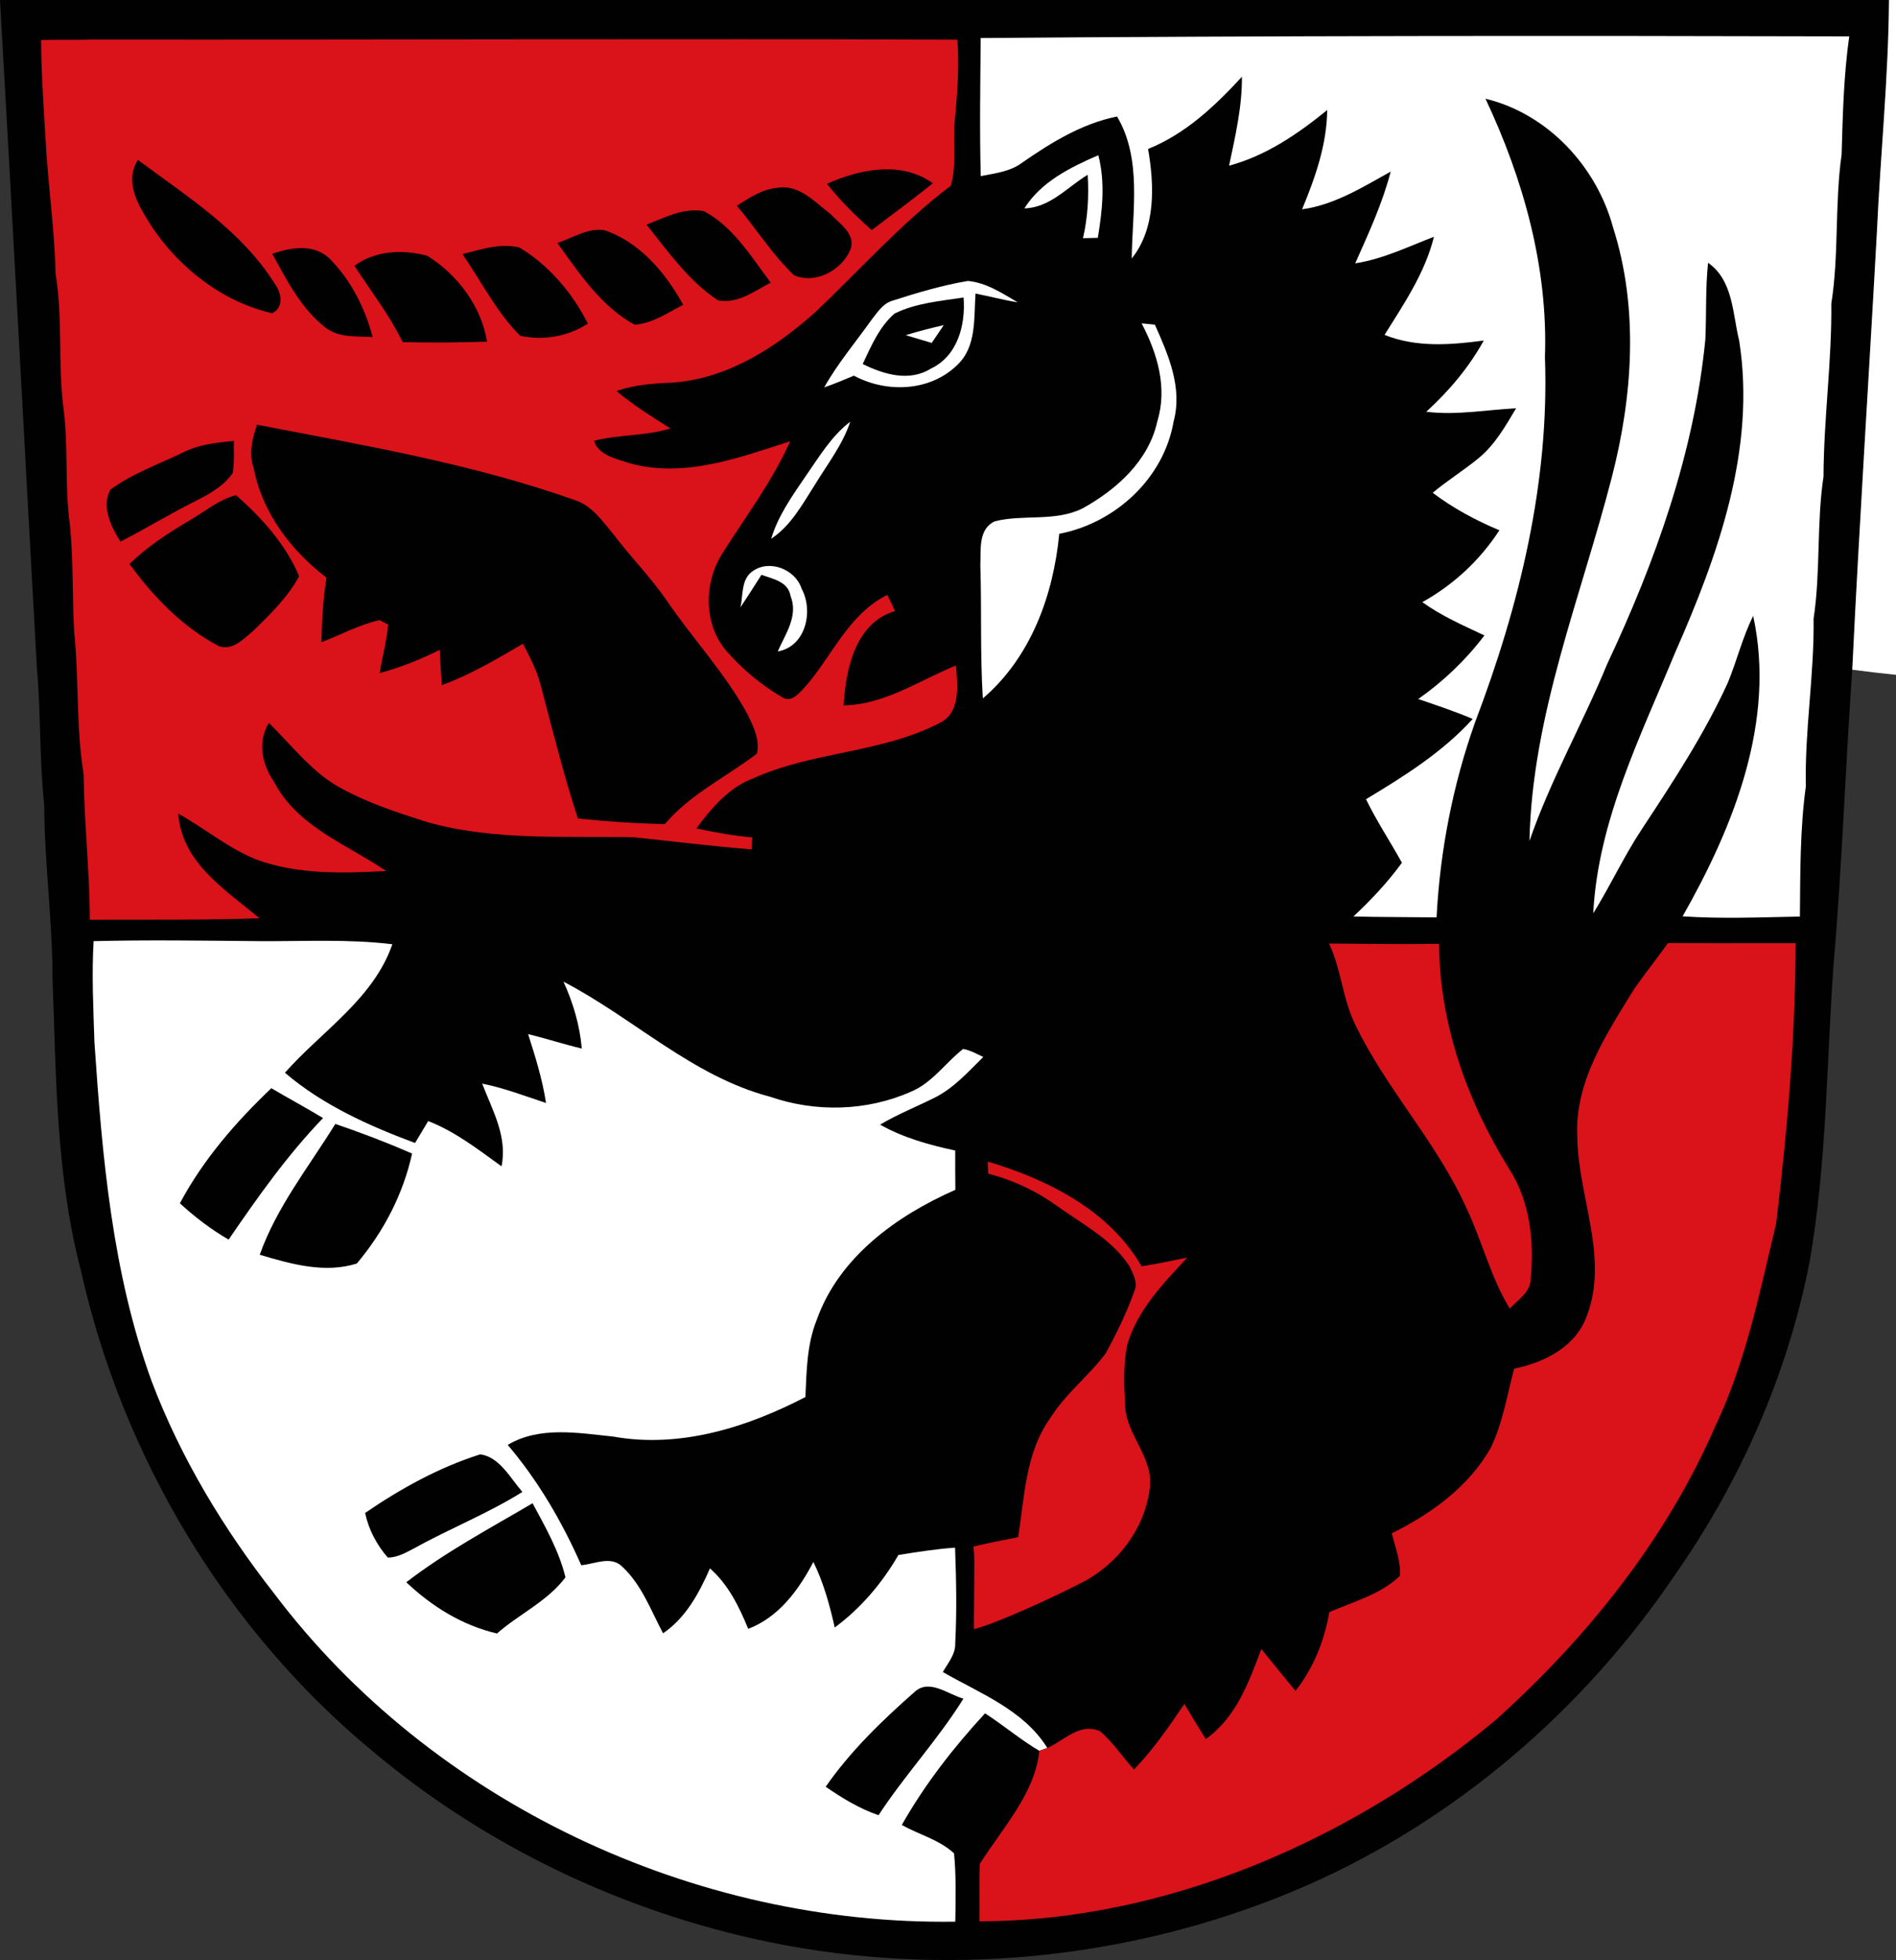 <?xml version="1.0" encoding="UTF-8" standalone="no"?>
<svg
   xmlns:dc="http://purl.org/dc/elements/1.1/"
   xmlns:cc="http://creativecommons.org/ns#"
   xmlns:rdf="http://www.w3.org/1999/02/22-rdf-syntax-ns#"
   xmlns:svg="http://www.w3.org/2000/svg"
   xmlns="http://www.w3.org/2000/svg"
   xmlns:sodipodi="http://sodipodi.sourceforge.net/DTD/sodipodi-0.dtd"
   xmlns:inkscape="http://www.inkscape.org/namespaces/inkscape"
   width="318.63pt"
   height="329.215pt"
   viewBox="0 0 318.63 329.215"
   version="1.1"
   id="svg2"
   inkscape:version="0.92.1 r15371"
   sodipodi:docname="Wappen-Christes.svg">
  <rect x="0" y="0" width="318.63" height="329.215" fill="#333333" stroke="none"/>
  <defs
     id="defs80" />
  <sodipodi:namedview
     pagecolor="#ffffff"
     bordercolor="#666666"
     borderopacity="1"
     objecttolerance="10"
     gridtolerance="10"
     guidetolerance="10"
     inkscape:pageopacity="0"
     inkscape:pageshadow="2"
     inkscape:window-width="1920"
     inkscape:window-height="1017"
     id="namedview78"
     showgrid="false"
     inkscape:zoom="0.6619857"
     inkscape:cx="400.717"
     inkscape:cy="355.58449"
     inkscape:window-x="-8"
     inkscape:window-y="-8"
     inkscape:window-maximized="1"
     inkscape:current-layer="svg2"
     fit-margin-top="0"
     fit-margin-left="0"
     fit-margin-right="0"
     fit-margin-bottom="0" />
  <path
     d="m 0,0 h 317.45 c -0.09,13.02 -1.44,26 -2.03,39 -1.35,24.49 -2.96,48.98 -4.14,73.49 -1.17,16.54 -1.72,33.11 -3.15,49.63 -1.18,16.57 -1.14,33.3 -4,49.71 -3.68,18.99 -11.68,37.08 -22.78,52.89 -15.33,22.6 -36.89,41.1 -61.96,52.06 -27.27,11.87 -58.11,15.36 -87.35,9.96 C 106.62,322 82.36,310.75 62.56,294.09 37.8,273.6 20.52,244.53 13.55,213.21 9.39,197.3 9.44,180.72 8.83,164.4 8.82,154.61 7.46,144.9 7.43,135.11 6.6,127.55 6.88,119.94 6.21,112.37 4.12,74.92 2.15,37.46 0,0 Z"
     id="path6"
     inkscape:connector-curvature="0"
     style="fill:#010101" />
  <path
     d="m 317.45,0 h 1.18 v 113.35 c -2.46,-0.25 -4.91,-0.54 -7.35,-0.86 1.18,-24.51 2.79,-49 4.14,-73.49 0.59,-13 1.94,-25.98 2.03,-39 z"
     id="path8"
     inkscape:connector-curvature="0"
     style="fill:#ffffff" />
  <path
     d="M 164.81,6.39 C 213.46,6 262.12,5.98 310.77,6.11 c -0.93,6.58 -1.09,13.21 -1.28,19.84 -1.18,8.31 -0.42,16.75 -1.73,25.05 0.1,9.71 -1.28,19.32 -1.31,29.02 -1.19,7.93 -0.47,15.98 -1.67,23.91 0.13,9.41 -1.51,18.71 -1.3,28.13 -0.99,7.25 -0.93,14.58 -1,21.89 -6.57,0.12 -13.15,0.41 -19.71,-0.04 8.6,-15.13 15.69,-32.8 11.86,-50.46 -1.81,3.6 -2.74,7.55 -4.28,11.26 -3.96,8.65 -9.2,16.63 -14.43,24.55 -3.01,4.55 -5.3,9.52 -8.17,14.15 0.79,-15.47 7.9,-29.61 13.71,-43.68 7.24,-16.41 13.68,-34.27 10.82,-52.48 -1.13,-4.55 -0.98,-10.13 -5.23,-13.11 -0.46,4.28 -0.26,8.58 -0.46,12.87 -1.87,19.06 -8.39,37.3 -16.5,54.53 -4.12,10.01 -9.52,19.45 -13.06,29.71 0.45,-21.13 8.62,-40.85 13.83,-61.04 3.53,-13.67 4.57,-28.42 0.21,-42.04 -2.78,-10.24 -10.98,-19.06 -21.43,-21.59 6.37,13.52 10.53,28.36 9.99,43.42 0.78,20.98 -4.29,41.74 -11.71,61.24 -3.76,10.56 -5.92,21.66 -6.5,32.85 -4.66,-0.06 -9.32,-0.04 -13.98,-0.15 2.97,-2.77 5.76,-5.74 8.16,-9.03 -1.98,-3.58 -4.25,-6.99 -6.04,-10.67 6.42,-3.86 12.86,-7.89 17.93,-13.48 -2.99,-1.28 -6.08,-2.3 -9.15,-3.35 4.24,-2.97 7.99,-6.55 11.12,-10.68 -3.57,-1.68 -7.21,-3.27 -10.43,-5.59 5.24,-2.92 9.68,-7.04 12.95,-12.07 -3.96,-1.66 -7.77,-3.7 -11.21,-6.3 2.49,-2.09 5.27,-3.79 7.77,-5.86 2.72,-2.25 4.47,-5.36 6.25,-8.34 -5.03,0.27 -10.06,1.22 -15.1,0.59 3.81,-3.48 7.16,-7.43 9.66,-11.96 -5.56,0.74 -11.33,1.2 -16.67,-0.95 3.26,-5.23 6.8,-10.41 8.3,-16.48 -4.35,1.67 -8.58,3.75 -13.23,4.46 2.24,-5.03 4.57,-10.05 5.96,-15.4 -4.73,2.61 -9.43,5.58 -14.89,6.33 2.2,-5.32 4.16,-10.84 4.22,-16.67 -4.94,4.01 -10.27,7.67 -16.49,9.34 1.04,-4.93 2.2,-9.87 2.16,-14.94 -4.52,4.91 -9.47,9.6 -15.77,12.13 1.05,6.09 1.33,13.32 -2.75,18.4 0.09,-7.94 1.77,-16.66 -2.46,-23.85 -5.85,1.17 -11.02,4.34 -15.86,7.69 -2.03,1.56 -4.62,1.85 -7.05,2.32 -0.21,-7.73 -0.07,-15.46 -0.01,-23.19 z"
     id="path10"
     inkscape:connector-curvature="0"
     style="fill:#ffffff;fill-opacity:1" />
  <path
     d="M 6.907,6.721 C 9.991,6.632 12.83,6.74 15.62,6.64 64.04,6.7 112.47,6.48 160.9,6.66 c 0.29,4.45 0.02,8.9 -0.43,13.33 -0.36,3.71 0.34,7.57 -0.67,11.19 -8.29,6.26 -15.21,14.08 -22.73,21.2 -6.57,5.9 -14.44,10.99 -23.43,11.84 -3.38,0.18 -6.8,0.3 -10.02,1.47 2.81,2.37 5.94,4.31 9.04,6.27 -4.18,1.31 -8.65,0.99 -12.83,2.08 0.76,2.5 3.92,3.06 6.12,3.81 9.15,2.44 18.23,-0.95 26.84,-3.74 -2.98,6.71 -7.44,12.58 -11.34,18.76 -3.19,4.9 -3.27,12.04 0.69,16.54 2.64,3.01 5.77,5.61 9.21,7.65 1.75,1.18 3.16,-0.91 4.24,-2.01 4.37,-5.17 7.16,-11.98 13.53,-15.13 0.43,0.9 0.86,1.81 1.29,2.72 -6.69,1.97 -8.27,9.78 -8.64,15.84 6.92,-0.12 12.69,-4.19 18.88,-6.7 0.27,3.23 0.83,7.9 -2.66,9.61 -9.85,5.15 -21.47,4.8 -31.53,9.4 -4.05,1.54 -6.9,4.99 -9.44,8.35 3.11,0.68 6.24,1.23 9.41,1.52 -0.03,0.5 -0.1,1.51 -0.13,2.01 -6.56,-0.54 -13.1,-1.33 -19.64,-2.03 -11.65,-0.27 -23.55,0.64 -34.9,-2.57 -4.98,-1.58 -10,-3.22 -14.59,-5.75 -4.81,-2.65 -8.13,-7.14 -11.99,-10.9 -1.95,3.25 -1.15,6.99 0.9,9.94 3.89,7.5 12.22,10.45 18.82,14.94 -7.31,0.38 -14.87,0.63 -21.85,-1.94 -4.72,-1.91 -8.67,-5.24 -13.09,-7.7 0.58,8.25 7.94,12.81 13.66,17.58 -9.51,0.32 -19.02,0.2 -28.53,0.24 -0.01,-8.16 -0.96,-16.28 -1.03,-24.43 -1.3,-7.95 -0.77,-16.03 -1.6,-24.02 -0.35,-6.33 -0.07,-12.7 -0.84,-19 C 10.91,81.04 11.46,74.98 10.72,68.99 9.67,61.36 10.61,53.61 9.34,46 9.18,38.35 8.079,31.394 7.647,23.18 c -0.31,-5.03 -0.716,-11.188 -0.74,-16.459 z"
     id="path12"
     inkscape:connector-curvature="0"
     style="fill:#da121a;fill-opacity:1"
     sodipodi:nodetypes="cccccccccccccccccccccccccccccccccccccccccc" />
  <path
     d="m 172.15,35 c 2.82,-4.48 7.72,-6.89 12.43,-8.93 1.18,4.58 0.68,9.28 -0.09,13.88 -0.62,0.01 -1.87,0.05 -2.49,0.06 0.81,-3.49 1.01,-7.08 0.79,-10.65 -3.44,2.07 -6.34,5.54 -10.64,5.64 z"
     id="path14"
     inkscape:connector-curvature="0"
     style="fill:#ffffff;fill-opacity:1" />
  <path
     d="m 25.48,38.03 c -2.07,-3.3 -4.72,-7.31 -2.31,-11.17 8.27,6.14 17.39,11.86 22.99,20.78 1.14,1.53 1.62,3.93 -0.41,4.98 C 37.42,50.69 30.18,45.08 25.48,38.03 Z"
     id="path16"
     inkscape:connector-curvature="0"
     style="fill:#010101" />
  <path
     d="m 138.97,30.87 c 5.58,-2.46 12.44,-3.9 17.8,-0.09 -3.36,2.71 -6.85,5.25 -10.28,7.87 -2.69,-2.4 -5.28,-4.94 -7.52,-7.78 z"
     id="path18"
     inkscape:connector-curvature="0"
     style="fill:#010101" />
  <path
     d="m 123.83,34.55 c 2.14,-1.34 4.36,-2.85 6.97,-3.02 3.57,-0.55 6.21,2.5 8.8,4.44 1.51,1.64 4.24,3.33 3.34,5.9 -1.47,3.53 -5.85,5.92 -9.51,4.36 -3.66,-3.49 -6.35,-7.84 -9.6,-11.68 z"
     id="path20"
     inkscape:connector-curvature="0"
     style="fill:#010101" />
  <path
     d="m 108.65,37.73 c 3.06,-1.18 6.26,-2.91 9.65,-2.26 4.95,2.64 7.94,7.64 11.22,12 -2.74,1.43 -5.56,3.6 -8.83,2.99 -4.95,-3.21 -8.39,-8.2 -12.04,-12.73 z"
     id="path22"
     inkscape:connector-curvature="0"
     style="fill:#010101" />
  <path
     d="m 93.68,40.82 c 2.56,-0.86 5.09,-2.58 7.89,-2.16 5.96,2.02 10.27,7.16 13.24,12.52 -2.59,1.36 -5.16,3.14 -8.16,3.36 -5.6,-3.05 -9.33,-8.65 -12.97,-13.72 z"
     id="path24"
     inkscape:connector-curvature="0"
     style="fill:#010101" />
  <path
     d="m 77.72,42.68 c 3.1,-0.78 6.38,-1.9 9.58,-1.1 4.98,3 8.88,7.61 11.49,12.77 -3.34,2.18 -7.47,2.89 -11.36,2.05 -4,-3.96 -6.53,-9.12 -9.71,-13.72 z"
     id="path26"
     inkscape:connector-curvature="0"
     style="fill:#010101" />
  <path
     d="m 45.75,42.63 c 3.11,-1.07 6.85,-1.73 9.53,0.7 3.62,3.61 6.07,8.36 7.34,13.29 -2.66,-0.19 -5.66,0.17 -7.91,-1.59 -4.1,-3.18 -6.5,-7.95 -8.96,-12.4 z"
     id="path28"
     inkscape:connector-curvature="0"
     style="fill:#010101" />
  <path
     d="m 59.56,44.64 c 3.51,-2.58 8.18,-2.77 12.25,-1.68 5.06,3.16 9.06,8.45 10.04,14.42 -4.72,0.17 -9.45,0.18 -14.18,0.09 -2.22,-4.57 -5.35,-8.59 -8.11,-12.83 z"
     id="path30"
     inkscape:connector-curvature="0"
     style="fill:#010101" />
  <path
     d="m 150,50.5 c 4.15,-1.33 8.36,-2.59 12.66,-3.31 3.07,0.27 5.77,2.07 8.37,3.59 -2.39,-0.38 -4.72,-1.01 -7.09,-1.47 -0.29,4.06 0.21,8.9 -3.05,11.97 -4.57,4.51 -11.9,4.76 -17.39,1.82 -1.65,0.7 -3.3,1.38 -4.99,1.97 2.26,-4.03 5.26,-7.56 7.93,-11.32 0.99,-1.25 1.92,-2.78 3.56,-3.25 z"
     id="path32"
     inkscape:connector-curvature="0"
     style="fill:#ffffff;fill-opacity:1" />
  <path
     d="m 150.33,52.67 c 3.59,-1.78 7.69,-2.1 11.6,-2.7 0.37,4.56 -0.99,9.82 -5.47,11.93 -3.62,2.28 -7.95,0.99 -11.48,-0.76 1.42,-3 2.78,-6.24 5.35,-8.47 z"
     id="path34"
     inkscape:connector-curvature="0"
     style="fill:#010101" />
  <path
     d="m 191.85,54.31 c 0.56,0.06 1.67,0.17 2.23,0.22 2.27,5.08 4.68,10.6 3.15,16.26 -1.64,9.58 -9.83,17.08 -19.22,18.87 -0.99,10.33 -4.77,20.75 -12.84,27.65 -0.47,-7.45 -0.18,-14.91 -0.42,-22.36 0.12,-2.56 -0.41,-6.08 2.43,-7.39 4.83,-1.22 10.15,0.13 14.77,-2.18 5.7,-3.16 11.1,-7.98 12.54,-14.61 1.74,-5.63 0.01,-11.44 -2.64,-16.46 z"
     id="path36"
     inkscape:connector-curvature="0"
     style="fill:#ffffff;fill-opacity:1" />
  <path
     d="m 152.21,56.3 c 2.1,-0.66 4.24,-1.19 6.39,-1.69 -0.68,0.99 -1.35,1.99 -2.02,2.99 -1.47,-0.43 -2.92,-0.86 -4.37,-1.3 z"
     id="path38"
     inkscape:connector-curvature="0"
     style="fill:#ffffff;fill-opacity:1" />
  <path
     d="m 43.19,71.34 c 17.98,3.47 36.15,6.53 53.46,12.68 2.82,0.91 4.55,3.46 6.36,5.62 2.88,3.82 6.27,7.23 8.99,11.16 4.39,6.48 9.84,12.23 13.6,19.13 0.99,2.03 2.14,4.34 1.61,6.65 -5.16,3.94 -11.2,6.78 -15.47,11.83 -4.89,-0.09 -9.76,-0.43 -14.62,-0.93 -2.42,-7.41 -4.3,-14.99 -6.29,-22.52 -0.65,-2.41 -1.79,-4.64 -2.95,-6.83 -4.41,2.58 -8.83,5.2 -13.64,6.95 -0.13,-1.97 -0.23,-3.95 -0.35,-5.92 -3.24,1.59 -6.59,2.98 -10.09,3.89 0.45,-2.72 1.19,-5.39 1.43,-8.14 -0.36,-0.19 -1.08,-0.56 -1.44,-0.75 -3.42,0.75 -6.53,2.46 -9.78,3.72 0.09,-3.63 0.27,-7.26 0.86,-10.84 C 48.91,92.46 44.06,86.13 42.63,78.61 41.76,76.19 42.4,73.68 43.19,71.34 Z"
     id="path40"
     inkscape:connector-curvature="0"
     style="fill:#010101" />
  <path
     d="m 135.49,79.84 c 2.22,-3.18 4.25,-6.62 7.4,-9.01 -1.29,3.89 -3.85,7.14 -5.95,10.6 -2.1,3.27 -4,6.86 -7.34,9.06 1.18,-3.93 3.6,-7.29 5.89,-10.65 z"
     id="path42"
     inkscape:connector-curvature="0"
     style="fill:#ffffff;fill-opacity:1" />
  <path
     d="m 30.8,75.98 c 2.64,-1.34 5.6,-1.65 8.51,-1.91 -0.04,1.8 0.11,3.62 -0.2,5.39 -1.57,2.25 -4.04,3.59 -6.44,4.79 -4.21,2.11 -8.23,4.58 -12.43,6.72 -1.58,-2.48 -3.26,-5.96 -1.68,-8.74 3.71,-2.72 8.13,-4.25 12.24,-6.25 z"
     id="path44"
     inkscape:connector-curvature="0"
     style="fill:#010101" />
  <path
     d="m 32.1,87.27 c 2.48,-1.45 4.74,-3.4 7.58,-4.09 4.29,3.77 8.37,8.3 10.59,13.61 -1.92,3.53 -4.85,6.39 -7.7,9.16 -1.64,1.35 -3.49,3.43 -5.84,2.55 -6.07,-3.19 -10.95,-8.26 -14.96,-13.76 3.04,-3.01 6.67,-5.3 10.33,-7.47 z"
     id="path46"
     inkscape:connector-curvature="0"
     style="fill:#010101" />
  <path
     d="m 126.53,95.91 c 2.86,-2 7.16,-0.25 8.19,2.98 2.03,3.76 0.69,9.72 -4.02,10.53 1.28,-2.92 3.5,-5.97 2.16,-9.3 -0.41,-2.45 -2.96,-2.87 -4.9,-3.57 -1.16,1.83 -2.32,3.66 -3.52,5.46 0.46,-2.05 0.08,-4.78 2.09,-6.1 z"
     id="path48"
     inkscape:connector-curvature="0"
     style="fill:#ffffff;fill-opacity:1" />
  <path
     d="m 15.73,158.08 c 9.29,-0.23 18.59,-0.08 27.89,0 7.44,0.05 14.92,-0.38 22.32,0.52 -3.22,9.23 -11.84,14.56 -18.06,21.58 6.36,5.43 14.09,8.9 21.87,11.8 0.73,-1.23 1.47,-2.46 2.21,-3.68 4.55,1.76 8.4,4.78 12.32,7.6 1.04,-4.94 -1.53,-9.44 -3.25,-13.89 3.68,0.73 7.18,2.08 10.73,3.25 -0.6,-3.95 -1.79,-7.76 -3.01,-11.56 3.03,0.72 5.99,1.7 9.02,2.42 -0.33,-3.9 -1.45,-7.67 -3.07,-11.23 11.77,6.11 21.65,15.9 34.74,19.33 7.63,2.64 16.22,2.43 23.62,-0.84 3.6,-1.48 5.81,-4.86 8.79,-7.19 1.21,0.19 2.28,0.84 3.39,1.34 -2.54,2.51 -4.98,5.27 -8.23,6.87 -3.03,1.51 -6.19,2.76 -9.1,4.5 3.91,2.21 8.25,3.41 12.62,4.35 -0.01,2.2 0,4.4 0.02,6.6 -9.85,4.32 -19.57,11.32 -23.29,21.83 -1.67,4.12 -1.71,8.6 -1.91,12.97 -9.83,5.11 -21.1,8.64 -32.25,6.65 -5.88,-0.61 -12.42,-1.8 -17.78,1.39 5.15,6.05 9.16,12.96 12.36,20.21 2.22,-0.19 4.95,-1.62 6.85,0.2 3.29,3.04 4.85,7.37 6.9,11.24 3.84,-2.63 6.06,-6.75 7.88,-10.91 3.08,2.71 4.9,6.42 6.43,10.16 5.15,-1.97 8.48,-6.53 10.95,-11.24 1.71,3.48 2.74,7.24 3.59,11.01 4.39,-3.24 7.97,-7.46 10.7,-12.18 3.16,-0.51 6.32,-1 9.52,-1.23 0.2,5.34 0.31,10.7 0.03,16.05 0.07,1.87 -1.22,3.31 -2.08,4.84 6.24,3.6 13.59,6.35 17.56,12.76 -0.34,0.11 -1.02,0.35 -1.36,0.47 -3.18,-1.88 -6.01,-4.29 -9.11,-6.29 -5.3,5.74 -10.13,11.94 -13.99,18.75 2.89,1.62 6.33,2.48 8.78,4.77 0.374,3.824 0.27,7.65 0.21,11.47 C 116.65,323.41 72.58,302.78 46.04,267.61 37.57,256.79 30.38,244.9 25.5,232.04 18.85,213.8 17.18,194.29 15.87,175.07 15.69,169.41 15.4,163.74 15.73,158.08 Z"
     id="path54"
     inkscape:connector-curvature="0"
     style="fill:#ffffff;fill-opacity:1"
     sodipodi:nodetypes="ccccccccccccccccccccccccccccccccccccccccccccc" />
  <path
     d="m 223.35,158.48 c 6.916,0.06 12.188,0.136 18.5,0.05 0.05,13.37 4.68,26.34 11.66,37.63 3.69,5.6 4.37,12.53 3.69,19.06 -0.25,2.03 -2.21,3.18 -3.48,4.58 -3.2,-5.24 -4.62,-11.27 -7.23,-16.77 -4.94,-11.07 -13.49,-20.02 -18.73,-30.92 -2.15,-4.32 -2.34,-9.29 -4.41,-13.63 z"
     id="path56"
     inkscape:connector-curvature="0"
     style="fill:#da121a;fill-opacity:1"
     sodipodi:nodetypes="cccccccc" />
  <path
     d="m 274.69,166.01 c 2.07,-2.91 4.499,-5.991 5.609,-7.611 7.705,0.047 9.426,0.023 21.457,0.021 -0.03,15.76 -1.375,31.48 -3.275,47.11 -2.77,11.55 -5.11,23.34 -10.27,34.13 -8.26,18.95 -21.48,35.4 -36.77,49.16 -24.01,20.09 -55.348,33.876 -86.848,33.886 0.045,-2.93 -0.071,-6.722 0.067,-9.643 3.66,-5.81 9.351,-11.912 9.991,-18.992 0.34,-0.12 1.02,-0.36 1.36,-0.47 2.83,-1.26 5.5,-4.35 8.87,-2.8 2.19,1.85 3.75,4.32 5.7,6.4 3.22,-3.35 5.87,-7.17 8.46,-11.01 1.17,1.98 2.36,3.95 3.59,5.9 5.11,-3.6 7.23,-9.53 9.34,-15.12 1.92,2.34 3.79,4.72 5.75,7.03 3.01,-3.84 4.86,-8.42 5.67,-13.22 4.06,-1.78 8.63,-2.95 11.88,-6.11 0.13,-2.46 -0.78,-4.79 -1.39,-7.13 6.63,-3.27 13,-7.85 16.67,-14.42 2.01,-4.17 2.72,-8.79 3.9,-13.23 5.08,-1.05 10.31,-3.63 12.2,-8.82 3.81,-9.85 -1.47,-20.07 -1.58,-30.09 -0.5,-9.32 4.97,-17.38 9.62,-24.97 z"
     id="path58"
     inkscape:connector-curvature="0"
     style="fill:#da121a;fill-opacity:1"
     sodipodi:nodetypes="ccccccccccccccccccccccccc" />
  <path
     d="m 30.23,202.11 c 3.91,-7.33 9.38,-13.63 15.37,-19.33 2.88,1.7 5.82,3.28 8.69,5.01 -6,6.23 -11,13.3 -15.87,20.42 -2.95,-1.71 -5.68,-3.79 -8.19,-6.1 z"
     id="path64"
     inkscape:connector-curvature="0"
     style="fill:#010101" />
  <path
     d="m 43.65,210.75 c 2.86,-8.05 8.26,-14.77 12.7,-21.97 4.36,1.48 8.67,3.13 12.9,4.97 -1.48,6.81 -4.81,13.18 -9.29,18.48 -5.39,1.7 -11.09,0.08 -16.31,-1.48 z"
     id="path66"
     inkscape:connector-curvature="0"
     style="fill:#010101" />
  <path
     d="m 165.99,195.1 c 10.05,2.99 20.45,8.18 25.85,17.59 2.57,-0.39 5.12,-0.94 7.67,-1.46 -4.01,4.36 -8.4,8.81 -10.07,14.66 -0.7,3.34 -0.54,6.79 -0.36,10.18 0.16,4.98 4.84,8.76 4.14,13.87 -0.78,6.69 -5.25,12.63 -11.16,15.75 -5.13,2.64 -14.637,7.039 -18.398,7.944 0,0 0.044,-5.521 0.077,-10.358 0.008,-1.171 -0.006,-2.559 -0.162,-3.511 2.07,-0.53 5.444,-1.145 7.534,-1.575 1.06,-6.83 1.23,-14.27 5.45,-20.09 2.55,-4.08 6.46,-7.01 9.29,-10.84 1.83,-3.38 3.54,-6.87 4.82,-10.5 0.58,-1.36 -0.27,-2.78 -0.81,-3.99 -2.87,-4.51 -7.76,-7.02 -11.98,-10.05 -3.55,-2.57 -7.55,-4.5 -11.81,-5.58 z"
     id="path68"
     inkscape:connector-curvature="0"
     style="fill:#da121a;fill-opacity:1"
     sodipodi:nodetypes="ccccccccsccccccccc" />
  <path
     d="m 61.36,254.12 c 5.96,-4.08 12.44,-7.66 19.33,-9.84 3.24,0.4 5.08,4 7.1,6.31 -5.8,3.63 -12.2,6.14 -18.16,9.46 -1.41,0.71 -2.83,1.57 -4.46,1.57 -1.86,-2.13 -3.23,-4.73 -3.81,-7.5 z"
     id="path72"
     inkscape:connector-curvature="0"
     style="fill:#010101" />
  <path
     d="m 68.28,265.76 c 6.63,-5.11 14.03,-9.04 21.22,-13.27 2.15,3.99 4.45,8.01 5.53,12.44 -2.99,4.02 -7.79,6.16 -11.51,9.44 -5.82,-1.36 -10.94,-4.53 -15.24,-8.61 z"
     id="path74"
     inkscape:connector-curvature="0"
     style="fill:#010101" />
  <path
     d="m 153.77,284.12 c 2.47,-2.17 5.58,0.5 8.14,1.19 -4.27,6.87 -9.84,12.81 -14.27,19.58 -3.21,-1.1 -6.1,-2.87 -8.88,-4.78 4.19,-6.03 9.52,-11.16 15.01,-15.99 z"
     id="path76"
     inkscape:connector-curvature="0"
     style="fill:#010101" />
</svg>
